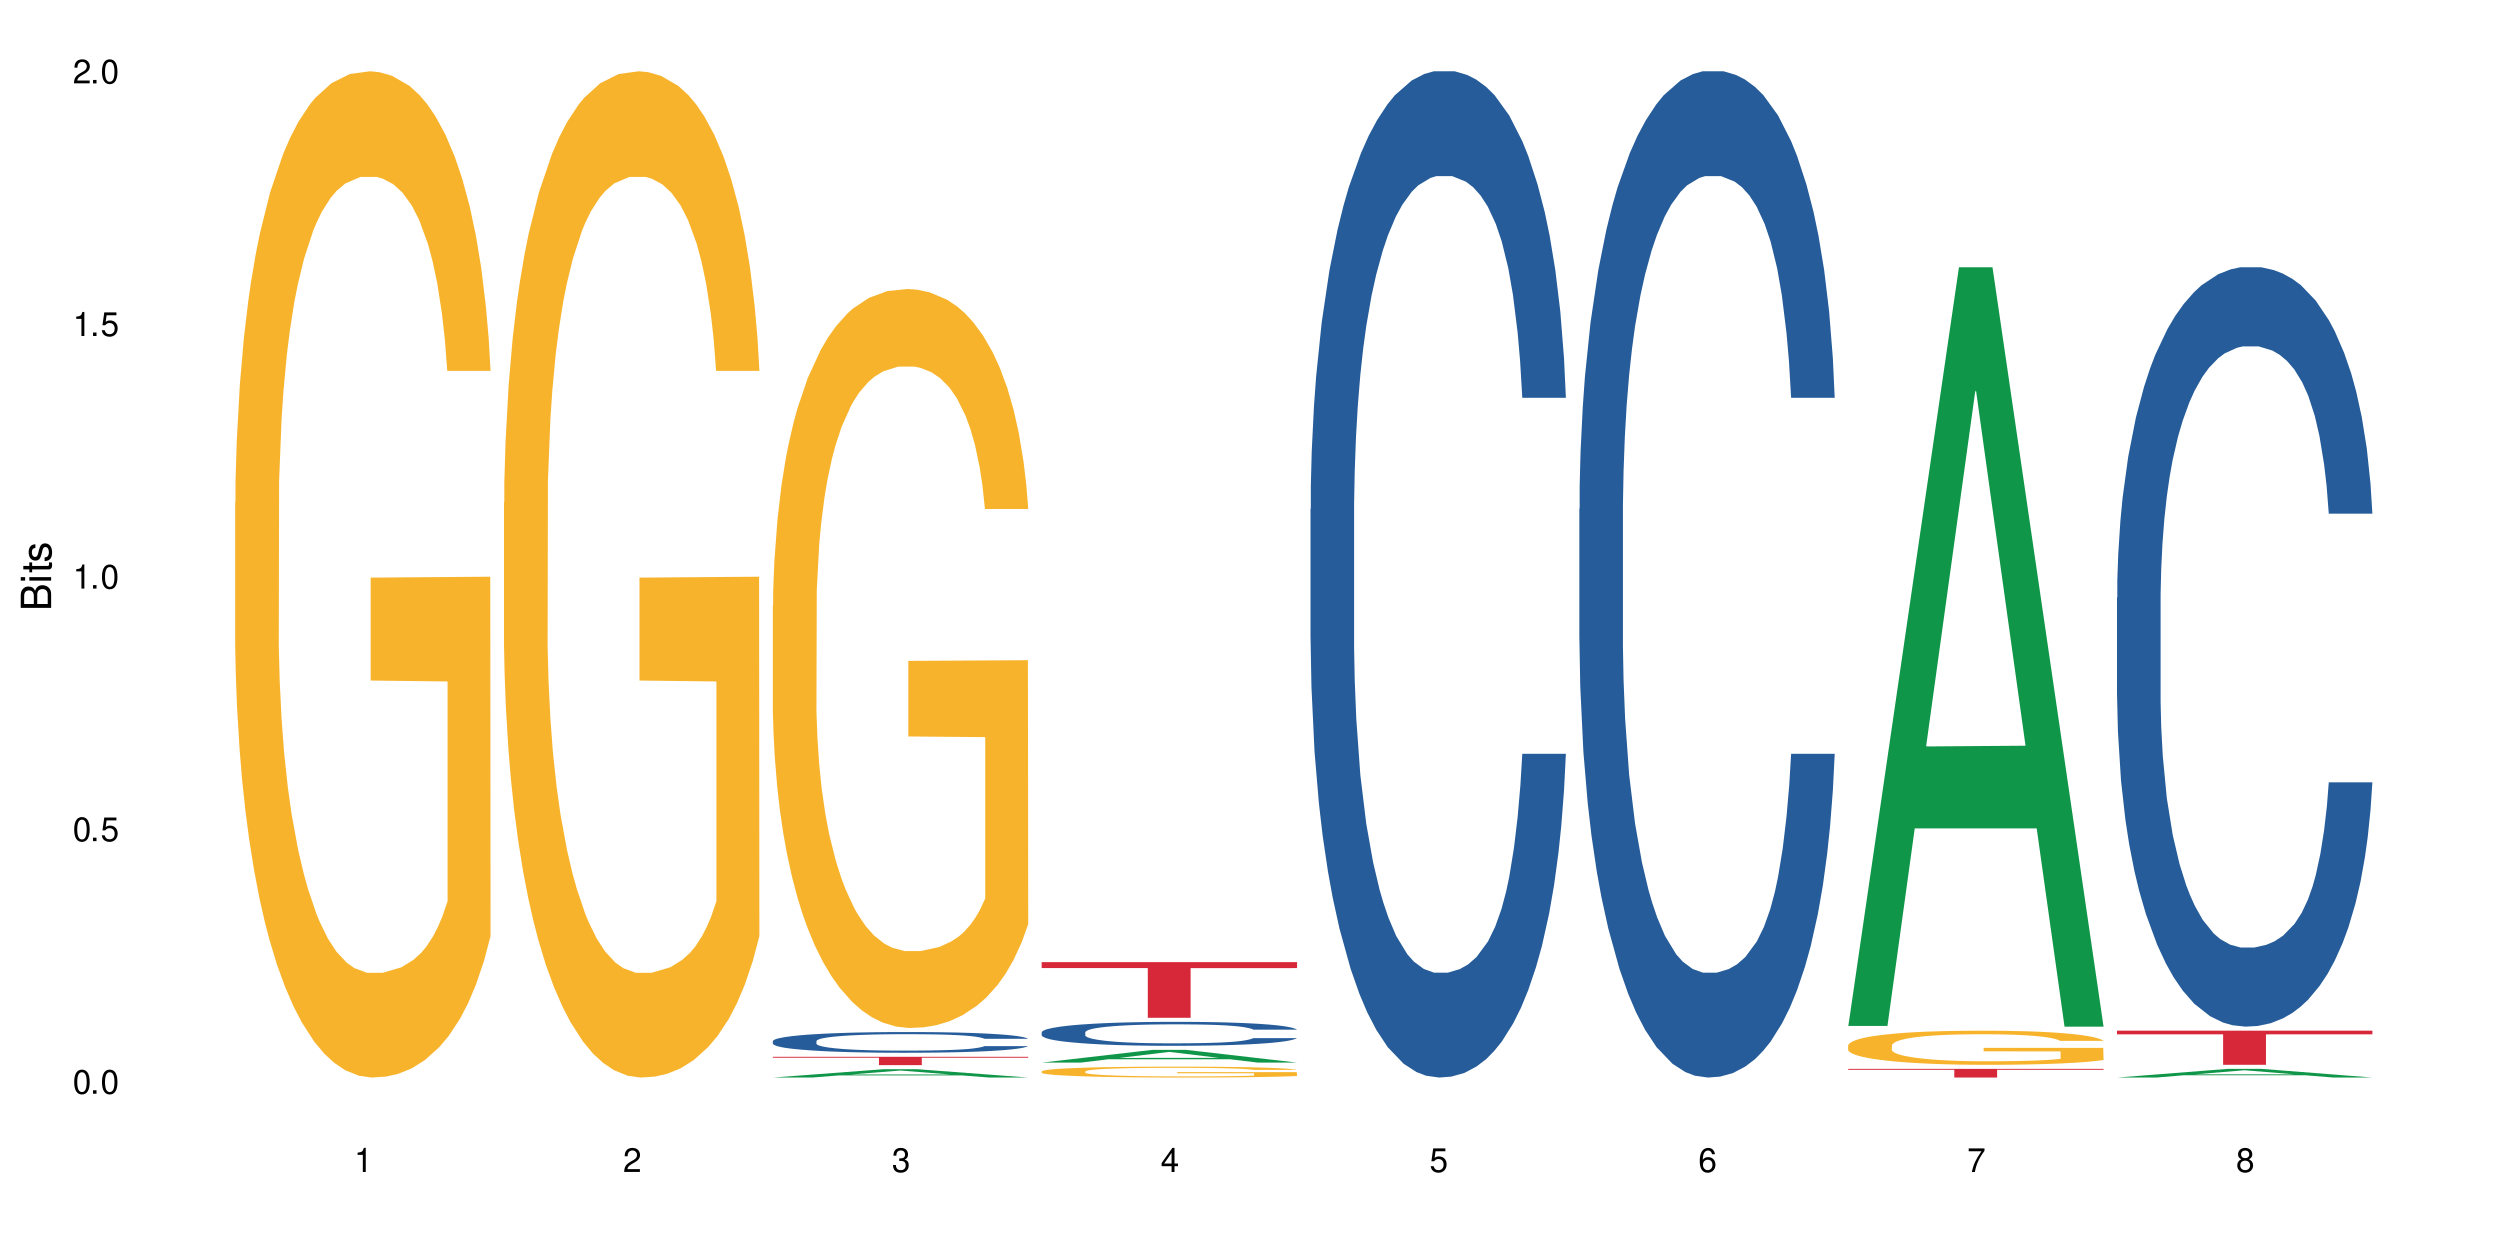 <?xml version="1.0" encoding="UTF-8"?>
<svg xmlns="http://www.w3.org/2000/svg" xmlns:xlink="http://www.w3.org/1999/xlink" width="720" height="360" viewBox="0 0 720 360">
<defs>
<g>
<g id="glyph-0-0">
</g>
<g id="glyph-0-1">
<path d="M 2.641 -6.938 C 2 -6.938 1.422 -6.656 1.078 -6.172 C 0.641 -5.562 0.406 -4.641 0.406 -3.359 C 0.406 -1.016 1.188 0.219 2.641 0.219 C 4.078 0.219 4.859 -1.016 4.859 -3.297 C 4.859 -4.641 4.656 -5.547 4.203 -6.172 C 3.844 -6.656 3.281 -6.938 2.641 -6.938 Z M 2.641 -6.188 C 3.547 -6.188 4 -5.25 4 -3.375 C 4 -1.406 3.562 -0.484 2.625 -0.484 C 1.734 -0.484 1.281 -1.438 1.281 -3.344 C 1.281 -5.25 1.734 -6.188 2.641 -6.188 Z M 2.641 -6.188 "/>
</g>
<g id="glyph-0-2">
<path d="M 1.828 -1 L 0.828 -1 L 0.828 0 L 1.828 0 Z M 1.828 -1 "/>
</g>
<g id="glyph-0-3">
<path d="M 4.562 -6.797 L 1.062 -6.797 L 0.547 -3.094 L 1.328 -3.094 C 1.719 -3.562 2.047 -3.734 2.578 -3.734 C 3.484 -3.734 4.062 -3.109 4.062 -2.094 C 4.062 -1.125 3.484 -0.531 2.578 -0.531 C 1.828 -0.531 1.375 -0.906 1.188 -1.672 L 0.328 -1.672 C 0.453 -1.109 0.547 -0.844 0.75 -0.594 C 1.125 -0.078 1.828 0.219 2.594 0.219 C 3.969 0.219 4.922 -0.781 4.922 -2.219 C 4.922 -3.562 4.031 -4.484 2.719 -4.484 C 2.25 -4.484 1.859 -4.359 1.469 -4.062 L 1.734 -5.969 L 4.562 -5.969 Z M 4.562 -6.797 "/>
</g>
<g id="glyph-0-4">
<path d="M 2.484 -4.938 L 2.484 0 L 3.328 0 L 3.328 -6.938 L 2.766 -6.938 C 2.469 -5.875 2.281 -5.734 0.984 -5.562 L 0.984 -4.938 Z M 2.484 -4.938 "/>
</g>
<g id="glyph-0-5">
<path d="M 4.859 -0.828 L 1.281 -0.828 C 1.359 -1.406 1.672 -1.781 2.5 -2.281 L 3.469 -2.828 C 4.406 -3.344 4.906 -4.062 4.906 -4.906 C 4.906 -5.484 4.672 -6.031 4.266 -6.406 C 3.859 -6.766 3.375 -6.938 2.719 -6.938 C 1.859 -6.938 1.219 -6.625 0.844 -6.031 C 0.609 -5.672 0.5 -5.234 0.484 -4.531 L 1.328 -4.531 C 1.359 -5.016 1.406 -5.281 1.531 -5.516 C 1.75 -5.938 2.188 -6.203 2.703 -6.203 C 3.469 -6.203 4.031 -5.641 4.031 -4.891 C 4.031 -4.344 3.719 -3.859 3.125 -3.516 L 2.234 -3 C 0.812 -2.172 0.406 -1.531 0.328 -0.016 L 4.859 -0.016 Z M 4.859 -0.828 "/>
</g>
<g id="glyph-0-6">
<path d="M 2.125 -3.188 L 2.578 -3.188 C 3.5 -3.188 3.984 -2.766 3.984 -1.922 C 3.984 -1.062 3.469 -0.531 2.594 -0.531 C 1.656 -0.531 1.203 -1 1.156 -2.016 L 0.312 -2.016 C 0.344 -1.453 0.438 -1.094 0.609 -0.781 C 0.953 -0.109 1.625 0.219 2.547 0.219 C 3.953 0.219 4.859 -0.625 4.859 -1.938 C 4.859 -2.828 4.516 -3.297 3.703 -3.594 C 4.344 -3.844 4.656 -4.328 4.656 -5.031 C 4.656 -6.219 3.875 -6.938 2.578 -6.938 C 1.203 -6.938 0.484 -6.172 0.453 -4.703 L 1.297 -4.703 C 1.312 -5.125 1.344 -5.359 1.453 -5.578 C 1.641 -5.969 2.062 -6.203 2.594 -6.203 C 3.344 -6.203 3.797 -5.75 3.797 -5 C 3.797 -4.516 3.609 -4.219 3.25 -4.047 C 3.016 -3.953 2.703 -3.922 2.125 -3.906 Z M 2.125 -3.188 "/>
</g>
<g id="glyph-0-7">
<path d="M 3.141 -1.672 L 3.141 0 L 3.984 0 L 3.984 -1.672 L 4.984 -1.672 L 4.984 -2.438 L 3.984 -2.438 L 3.984 -6.938 L 3.359 -6.938 L 0.266 -2.578 L 0.266 -1.672 Z M 3.141 -2.438 L 1 -2.438 L 3.141 -5.5 Z M 3.141 -2.438 "/>
</g>
<g id="glyph-0-8">
<path d="M 4.781 -5.125 C 4.609 -6.266 3.891 -6.938 2.844 -6.938 C 2.094 -6.938 1.422 -6.578 1.031 -5.953 C 0.594 -5.266 0.406 -4.422 0.406 -3.172 C 0.406 -2 0.578 -1.25 0.984 -0.641 C 1.359 -0.078 1.953 0.219 2.703 0.219 C 3.984 0.219 4.922 -0.75 4.922 -2.094 C 4.922 -3.375 4.062 -4.281 2.844 -4.281 C 2.172 -4.281 1.641 -4.031 1.281 -3.516 C 1.281 -5.234 1.828 -6.188 2.797 -6.188 C 3.391 -6.188 3.797 -5.797 3.938 -5.125 Z M 2.734 -3.531 C 3.547 -3.531 4.062 -2.953 4.062 -2.031 C 4.062 -1.156 3.484 -0.531 2.703 -0.531 C 1.922 -0.531 1.328 -1.188 1.328 -2.078 C 1.328 -2.938 1.906 -3.531 2.734 -3.531 Z M 2.734 -3.531 "/>
</g>
<g id="glyph-0-9">
<path d="M 4.984 -6.797 L 0.438 -6.797 L 0.438 -5.969 L 4.109 -5.969 C 2.5 -3.656 1.828 -2.234 1.328 0 L 2.219 0 C 2.594 -2.172 3.453 -4.047 4.984 -6.094 Z M 4.984 -6.797 "/>
</g>
<g id="glyph-0-10">
<path d="M 3.75 -3.656 C 4.469 -4.094 4.688 -4.438 4.688 -5.078 C 4.688 -6.172 3.844 -6.938 2.641 -6.938 C 1.438 -6.938 0.594 -6.172 0.594 -5.094 C 0.594 -4.438 0.812 -4.094 1.516 -3.656 C 0.734 -3.266 0.359 -2.703 0.359 -1.922 C 0.359 -0.656 1.281 0.219 2.641 0.219 C 3.984 0.219 4.922 -0.656 4.922 -1.922 C 4.922 -2.703 4.531 -3.266 3.75 -3.656 Z M 2.641 -6.188 C 3.359 -6.188 3.812 -5.75 3.812 -5.062 C 3.812 -4.406 3.344 -3.984 2.641 -3.984 C 1.922 -3.984 1.453 -4.406 1.453 -5.078 C 1.453 -5.75 1.922 -6.188 2.641 -6.188 Z M 2.641 -3.266 C 3.484 -3.266 4.062 -2.719 4.062 -1.906 C 4.062 -1.078 3.484 -0.531 2.625 -0.531 C 1.797 -0.531 1.219 -1.094 1.219 -1.906 C 1.219 -2.719 1.781 -3.266 2.641 -3.266 Z M 2.641 -3.266 "/>
</g>
<g id="glyph-1-0">
</g>
<g id="glyph-1-1">
<path d="M 0 -0.953 L 0 -4.891 C 0 -5.719 -0.234 -6.344 -0.734 -6.797 C -1.188 -7.234 -1.812 -7.469 -2.5 -7.469 C -3.547 -7.469 -4.188 -7 -4.625 -5.875 C -4.984 -6.688 -5.625 -7.094 -6.531 -7.094 C -7.172 -7.094 -7.734 -6.859 -8.141 -6.391 C -8.562 -5.922 -8.75 -5.344 -8.75 -4.5 L -8.75 -0.953 Z M -4.984 -2.062 L -7.766 -2.062 L -7.766 -4.219 C -7.766 -4.844 -7.688 -5.203 -7.453 -5.5 C -7.219 -5.812 -6.859 -5.969 -6.375 -5.969 C -5.891 -5.969 -5.531 -5.812 -5.297 -5.5 C -5.062 -5.203 -4.984 -4.844 -4.984 -4.219 Z M -0.984 -2.062 L -4 -2.062 L -4 -4.781 C -4 -5.766 -3.438 -6.359 -2.484 -6.359 C -1.547 -6.359 -0.984 -5.766 -0.984 -4.781 Z M -0.984 -2.062 "/>
</g>
<g id="glyph-1-2">
<path d="M -6.281 -1.797 L -6.281 -0.797 L 0 -0.797 L 0 -1.797 Z M -8.75 -1.797 L -8.75 -0.797 L -7.484 -0.797 L -7.484 -1.797 Z M -8.75 -1.797 "/>
</g>
<g id="glyph-1-3">
<path d="M -6.281 -3.047 L -6.281 -2.016 L -8.016 -2.016 L -8.016 -1.016 L -6.281 -1.016 L -6.281 -0.172 L -5.469 -0.172 L -5.469 -1.016 L -0.719 -1.016 C -0.078 -1.016 0.281 -1.453 0.281 -2.234 C 0.281 -2.5 0.25 -2.719 0.188 -3.047 L -0.641 -3.047 C -0.609 -2.906 -0.594 -2.766 -0.594 -2.562 C -0.594 -2.141 -0.719 -2.016 -1.156 -2.016 L -5.469 -2.016 L -5.469 -3.047 Z M -6.281 -3.047 "/>
</g>
<g id="glyph-1-4">
<path d="M -4.531 -5.25 C -5.766 -5.25 -6.469 -4.422 -6.469 -2.969 C -6.469 -1.516 -5.719 -0.562 -4.547 -0.562 C -3.562 -0.562 -3.094 -1.062 -2.734 -2.562 L -2.516 -3.484 C -2.344 -4.188 -2.094 -4.469 -1.641 -4.469 C -1.047 -4.469 -0.641 -3.875 -0.641 -3 C -0.641 -2.453 -0.797 -2 -1.062 -1.75 C -1.25 -1.594 -1.422 -1.531 -1.875 -1.469 L -1.875 -0.406 C -0.422 -0.453 0.281 -1.266 0.281 -2.922 C 0.281 -4.5 -0.5 -5.516 -1.719 -5.516 C -2.656 -5.516 -3.172 -4.984 -3.469 -3.734 L -3.703 -2.766 C -3.891 -1.953 -4.156 -1.609 -4.594 -1.609 C -5.188 -1.609 -5.547 -2.125 -5.547 -2.938 C -5.547 -3.75 -5.203 -4.172 -4.531 -4.203 Z M -4.531 -5.25 "/>
</g>
</g>
</defs>
<rect x="-72" y="-36" width="864" height="432" fill="rgb(100%, 100%, 100%)" fill-opacity="1"/>
<path fill-rule="nonzero" fill="rgb(96.863%, 70.196%, 16.863%)" fill-opacity="1" d="M 67.73 144.652 L 67.82 144.387 L 67.82 139.094 L 68.18 127.184 L 69.078 110.777 L 70.242 97.277 L 71.5 86.691 L 72.305 81.133 L 73.652 73.195 L 74.816 67.371 L 77.777 55.461 L 81.543 44.348 L 83.609 39.582 L 85.941 35.082 L 89.258 30.055 L 90.785 28.203 L 95.449 23.965 L 100.738 21.32 L 106.57 20.527 L 109.262 20.789 L 112.938 21.848 L 117.961 24.762 L 120.832 27.406 L 123.074 30.055 L 125.406 33.496 L 128.277 38.789 L 130.969 45.141 L 133.121 51.492 L 135.273 59.43 L 137.066 67.902 L 138.594 77.164 L 139.938 88.281 L 140.746 97.543 L 141.281 106.805 L 128.816 106.805 L 128.098 97.543 L 127.289 90.398 L 125.945 81.664 L 124.598 75.312 L 123.254 70.281 L 120.742 63.402 L 118.59 59.168 L 115.898 55.461 L 113.297 53.078 L 110.336 51.492 L 108.543 50.961 L 103.789 50.961 L 99.484 52.816 L 96.973 54.934 L 95.18 57.051 L 92.668 61.02 L 91.141 64.195 L 90.246 66.312 L 87.555 74.516 L 85.762 81.93 L 84.773 86.957 L 83.52 94.898 L 82.621 102.043 L 81.633 112.629 L 81.098 120.57 L 80.379 138.566 L 80.289 186.207 L 80.559 196.262 L 81.098 207.113 L 81.812 216.641 L 82.891 226.699 L 83.965 234.375 L 85.852 244.695 L 87.465 251.578 L 88.719 256.078 L 91.141 263.223 L 92.129 265.605 L 94.461 270.367 L 96.883 274.074 L 99.844 277.25 L 102.086 278.836 L 105.672 280.16 L 110.246 280.16 L 115.629 278.574 L 119.039 276.457 L 121.371 274.34 L 122.895 272.484 L 124.777 269.574 L 126.125 266.926 L 127.379 264.016 L 128.906 259.516 L 128.906 196.262 L 106.75 195.996 L 106.75 166.355 L 141.195 166.09 L 141.281 269.574 L 139.398 276.719 L 137.066 283.602 L 134.824 288.895 L 132.492 293.395 L 129.176 298.422 L 126.484 301.598 L 122.355 305.305 L 118.59 307.688 L 114.645 309.273 L 111.145 310.066 L 107.02 310.332 L 103.34 309.805 L 99.395 308.215 L 96.254 306.098 L 93.383 303.453 L 90.516 300.012 L 86.926 294.453 L 84.594 289.953 L 82.172 284.395 L 79.75 277.777 L 77.598 270.633 L 76.164 265.074 L 74.727 258.723 L 73.203 250.781 L 71.766 241.785 L 70.691 233.578 L 69.703 224.316 L 68.988 215.582 L 68.27 203.672 L 67.91 194.145 L 67.73 185.941 Z M 67.73 144.652 "/>
<path fill-rule="nonzero" fill="rgb(96.863%, 70.196%, 16.863%)" fill-opacity="1" d="M 145.156 144.652 L 145.242 144.387 L 145.242 139.094 L 145.602 127.184 L 146.5 110.777 L 147.664 97.277 L 148.922 86.691 L 149.73 81.133 L 151.074 73.195 L 152.242 67.371 L 155.199 55.461 L 158.969 44.348 L 161.031 39.582 L 163.363 35.082 L 166.684 30.055 L 168.207 28.203 L 172.871 23.965 L 178.164 21.32 L 183.992 20.527 L 186.684 20.789 L 190.363 21.848 L 195.387 24.762 L 198.254 27.406 L 200.496 30.055 L 202.828 33.496 L 205.699 38.789 L 208.391 45.141 L 210.543 51.492 L 212.695 59.43 L 214.492 67.902 L 216.016 77.164 L 217.359 88.281 L 218.168 97.543 L 218.707 106.805 L 206.238 106.805 L 205.52 97.543 L 204.715 90.398 L 203.367 81.664 L 202.023 75.312 L 200.676 70.281 L 198.164 63.402 L 196.012 59.168 L 193.32 55.461 L 190.723 53.078 L 187.762 51.492 L 185.969 50.961 L 181.211 50.961 L 176.906 52.816 L 174.395 54.934 L 172.602 57.051 L 170.09 61.02 L 168.566 64.195 L 167.668 66.312 L 164.977 74.516 L 163.184 81.93 L 162.195 86.957 L 160.941 94.898 L 160.043 102.043 L 159.059 112.629 L 158.52 120.57 L 157.801 138.566 L 157.711 186.207 L 157.98 196.262 L 158.52 207.113 L 159.238 216.641 L 160.312 226.699 L 161.391 234.375 L 163.273 244.695 L 164.887 251.578 L 166.145 256.078 L 168.566 263.223 L 169.551 265.605 L 171.883 270.367 L 174.305 274.074 L 177.266 277.25 L 179.508 278.836 L 183.098 280.16 L 187.672 280.16 L 193.055 278.574 L 196.461 276.457 L 198.793 274.34 L 200.32 272.484 L 202.203 269.574 L 203.547 266.926 L 204.805 264.016 L 206.328 259.516 L 206.328 196.262 L 184.172 195.996 L 184.172 166.355 L 218.617 166.09 L 218.707 269.574 L 216.824 276.719 L 214.492 283.602 L 212.25 288.895 L 209.918 293.395 L 206.598 298.422 L 203.906 301.598 L 199.781 305.305 L 196.012 307.688 L 192.066 309.273 L 188.566 310.066 L 184.441 310.332 L 180.766 309.805 L 176.816 308.215 L 173.68 306.098 L 170.809 303.453 L 167.938 300.012 L 164.352 294.453 L 162.016 289.953 L 159.594 284.395 L 157.172 277.777 L 155.02 270.633 L 153.586 265.074 L 152.152 258.723 L 150.625 250.781 L 149.191 241.785 L 148.113 233.578 L 147.129 224.316 L 146.41 215.582 L 145.691 203.672 L 145.332 194.145 L 145.156 185.941 Z M 145.156 144.652 "/>
<path fill-rule="nonzero" fill="rgb(6.275%, 58.824%, 28.235%)" fill-opacity="1" d="M 222.578 310.332 L 222.656 310.328 L 254.48 307.93 L 264.148 307.93 L 296.129 310.332 L 284.895 310.332 L 276.879 309.707 L 241.75 309.707 L 233.895 310.332 L 222.578 310.332 L 245.129 309.445 L 273.656 309.445 L 259.434 308.324 L 259.273 308.32 L 259.117 308.328 L 245.051 309.445 L 245.129 309.445 Z M 222.578 310.332 "/>
<path fill-rule="nonzero" fill="rgb(14.51%, 36.078%, 60%)" fill-opacity="1" d="M 222.578 299.828 L 222.668 299.82 L 222.668 299.691 L 222.938 299.484 L 223.562 299.223 L 224.191 299.043 L 225.809 298.719 L 228.051 298.41 L 230.383 298.168 L 232.086 298.027 L 233.609 297.918 L 237.109 297.715 L 239.352 297.613 L 241.773 297.52 L 244.734 297.426 L 246.887 297.371 L 251.73 297.285 L 255.316 297.246 L 258.098 297.23 L 264.109 297.23 L 267.695 297.25 L 270.297 297.277 L 273.168 297.324 L 275.59 297.371 L 279.805 297.492 L 283.57 297.645 L 285.277 297.73 L 287.969 297.902 L 290.031 298.066 L 291.465 298.207 L 293.082 298.41 L 294.516 298.652 L 295.59 298.934 L 296.129 299.168 L 283.57 299.168 L 282.945 298.949 L 282.227 298.781 L 280.883 298.555 L 279.535 298.398 L 277.652 298.238 L 275.949 298.137 L 273.617 298.031 L 271.551 297.965 L 269.398 297.918 L 267.336 297.887 L 263.391 297.852 L 258.816 297.852 L 257.109 297.863 L 253.613 297.906 L 251.73 297.945 L 249.039 298.02 L 247.156 298.094 L 244.914 298.203 L 243.387 298.293 L 241.504 298.438 L 240.16 298.562 L 238.633 298.742 L 237.738 298.879 L 236.93 299.031 L 236.211 299.211 L 235.672 299.402 L 235.316 299.605 L 235.137 299.801 L 235.137 300.645 L 235.316 300.844 L 235.762 301.07 L 236.93 301.402 L 238.633 301.691 L 240.605 301.922 L 242.492 302.086 L 243.566 302.164 L 245.004 302.25 L 247.246 302.359 L 250.473 302.469 L 252.355 302.512 L 255.227 302.555 L 258.188 302.578 L 262.133 302.578 L 265.633 302.555 L 267.965 302.527 L 270.387 302.484 L 273.707 302.391 L 275.77 302.305 L 277.562 302.199 L 278.906 302.098 L 279.805 302.012 L 281.148 301.84 L 282.227 301.656 L 283.035 301.465 L 283.57 301.277 L 296.129 301.277 L 295.59 301.496 L 294.785 301.711 L 293.977 301.867 L 292.723 302.059 L 291.285 302.227 L 289.223 302.418 L 287.52 302.543 L 285.277 302.68 L 283.215 302.785 L 280.973 302.879 L 277.652 302.988 L 275.5 303.043 L 273.168 303.09 L 270.387 303.133 L 266.887 303.172 L 263.121 303.195 L 259.621 303.199 L 255.855 303.188 L 253.074 303.168 L 249.398 303.117 L 244.824 303.02 L 241.504 302.914 L 238.902 302.812 L 236.66 302.703 L 234.148 302.555 L 230.918 302.316 L 228.945 302.129 L 227.602 301.977 L 226.074 301.766 L 225 301.574 L 223.742 301.27 L 222.848 300.879 L 222.578 300.582 Z M 222.578 299.828 "/>
<path fill-rule="nonzero" fill="rgb(96.863%, 70.196%, 16.863%)" fill-opacity="1" d="M 222.578 174.395 L 222.668 174.199 L 222.668 170.312 L 223.027 161.566 L 223.922 149.516 L 225.09 139.602 L 226.344 131.828 L 227.152 127.746 L 228.496 121.914 L 229.664 117.641 L 232.625 108.891 L 236.391 100.73 L 238.453 97.23 L 240.785 93.926 L 244.105 90.234 L 245.629 88.871 L 250.293 85.762 L 255.586 83.82 L 261.418 83.234 L 264.109 83.43 L 267.785 84.207 L 272.809 86.348 L 275.68 88.289 L 277.922 90.234 L 280.254 92.762 L 283.125 96.648 L 285.816 101.312 L 287.969 105.977 L 290.121 111.809 L 291.914 118.027 L 293.438 124.832 L 294.785 132.992 L 295.59 139.797 L 296.129 146.598 L 283.66 146.598 L 282.945 139.797 L 282.137 134.547 L 280.793 128.133 L 279.445 123.469 L 278.102 119.777 L 275.59 114.723 L 273.438 111.613 L 270.746 108.891 L 268.145 107.145 L 265.184 105.977 L 263.391 105.59 L 258.637 105.59 L 254.332 106.949 L 251.82 108.504 L 250.023 110.059 L 247.512 112.973 L 245.988 115.305 L 245.094 116.859 L 242.402 122.887 L 240.605 128.328 L 239.621 132.023 L 238.363 137.852 L 237.469 143.102 L 236.48 150.875 L 235.941 156.707 L 235.227 169.922 L 235.137 204.91 L 235.406 212.293 L 235.941 220.262 L 236.66 227.262 L 237.738 234.648 L 238.812 240.285 L 240.695 247.863 L 242.312 252.918 L 243.566 256.223 L 245.988 261.469 L 246.977 263.219 L 249.309 266.719 L 251.73 269.438 L 254.691 271.77 L 256.934 272.938 L 260.52 273.91 L 265.094 273.91 L 270.477 272.742 L 273.887 271.188 L 276.219 269.633 L 277.742 268.273 L 279.625 266.133 L 280.973 264.191 L 282.227 262.051 L 283.75 258.746 L 283.75 212.293 L 261.598 212.102 L 261.598 190.332 L 296.039 190.137 L 296.129 266.133 L 294.246 271.383 L 291.914 276.434 L 289.672 280.324 L 287.34 283.625 L 284.02 287.32 L 281.328 289.652 L 277.203 292.375 L 273.438 294.121 L 269.488 295.289 L 265.992 295.871 L 261.867 296.066 L 258.188 295.676 L 254.242 294.512 L 251.102 292.957 L 248.23 291.012 L 245.359 288.484 L 241.773 284.402 L 239.441 281.102 L 237.02 277.02 L 234.598 272.16 L 232.445 266.91 L 231.008 262.828 L 229.574 258.164 L 228.051 252.332 L 226.613 245.727 L 225.539 239.699 L 224.551 232.898 L 223.832 226.484 L 223.117 217.738 L 222.758 210.738 L 222.578 204.715 Z M 222.578 174.395 "/>
<path fill-rule="nonzero" fill="rgb(83.922%, 15.686%, 22.353%)" fill-opacity="1" d="M 222.578 304.363 L 296.129 304.363 L 296.129 304.621 L 265.477 304.621 L 265.477 306.766 L 253.141 306.766 L 253.141 304.625 L 252.965 304.621 L 222.578 304.621 Z M 222.578 304.363 "/>
<path fill-rule="nonzero" fill="rgb(6.275%, 58.824%, 28.235%)" fill-opacity="1" d="M 300 306.027 L 300.078 306.027 L 331.906 302.359 L 341.57 302.359 L 373.555 306.031 L 362.316 306.031 L 354.301 305.074 L 319.176 305.074 L 311.316 306.027 L 300 306.027 L 322.555 304.676 L 351.078 304.672 L 336.855 302.961 L 336.699 302.957 L 336.543 302.965 L 322.477 304.672 L 322.555 304.676 Z M 300 306.027 "/>
<path fill-rule="nonzero" fill="rgb(14.51%, 36.078%, 60%)" fill-opacity="1" d="M 300 297.297 L 300.09 297.293 L 300.09 297.141 L 300.359 296.902 L 300.988 296.598 L 301.617 296.391 L 303.23 296.02 L 305.473 295.66 L 307.805 295.383 L 309.508 295.219 L 311.035 295.09 L 314.531 294.859 L 316.773 294.738 L 319.195 294.629 L 322.156 294.523 L 324.309 294.461 L 329.152 294.359 L 332.742 294.316 L 335.52 294.297 L 341.531 294.297 L 345.117 294.32 L 347.719 294.352 L 350.59 294.402 L 353.012 294.461 L 357.227 294.598 L 360.996 294.777 L 362.699 294.875 L 365.391 295.07 L 367.453 295.262 L 368.891 295.426 L 370.504 295.66 L 371.938 295.941 L 373.016 296.266 L 373.555 296.535 L 360.996 296.535 L 360.367 296.281 L 359.648 296.086 L 358.305 295.828 L 356.961 295.645 L 355.074 295.465 L 353.371 295.344 L 351.039 295.223 L 348.977 295.148 L 346.824 295.09 L 344.762 295.055 L 340.812 295.016 L 336.238 295.016 L 334.535 295.027 L 331.035 295.078 L 329.152 295.121 L 326.461 295.211 L 324.578 295.293 L 322.336 295.418 L 320.812 295.527 L 318.926 295.691 L 317.582 295.836 L 316.059 296.043 L 315.16 296.199 L 314.352 296.379 L 313.637 296.586 L 313.098 296.805 L 312.738 297.039 L 312.559 297.266 L 312.559 298.242 L 312.738 298.473 L 313.188 298.734 L 314.352 299.121 L 316.059 299.453 L 318.031 299.719 L 319.914 299.91 L 320.992 299.996 L 322.426 300.098 L 324.668 300.223 L 327.898 300.352 L 329.781 300.402 L 332.652 300.449 L 335.609 300.477 L 339.559 300.477 L 343.055 300.449 L 345.387 300.418 L 347.809 300.367 L 351.129 300.262 L 353.191 300.16 L 354.984 300.043 L 356.332 299.922 L 357.227 299.82 L 358.574 299.625 L 359.648 299.41 L 360.457 299.191 L 360.996 298.977 L 373.555 298.977 L 373.016 299.227 L 372.207 299.473 L 371.402 299.656 L 370.145 299.879 L 368.711 300.074 L 366.645 300.293 L 364.941 300.438 L 362.699 300.598 L 360.637 300.715 L 358.395 300.824 L 355.074 300.949 L 352.922 301.012 L 350.59 301.07 L 347.809 301.121 L 344.312 301.164 L 340.543 301.188 L 337.047 301.195 L 333.277 301.184 L 330.5 301.156 L 326.82 301.102 L 322.246 300.988 L 318.926 300.867 L 316.324 300.746 L 314.082 300.621 L 311.57 300.449 L 308.344 300.172 L 306.371 299.961 L 305.023 299.781 L 303.5 299.535 L 302.422 299.316 L 301.168 298.961 L 300.27 298.516 L 300 298.168 Z M 300 297.297 "/>
<path fill-rule="nonzero" fill="rgb(96.863%, 70.196%, 16.863%)" fill-opacity="1" d="M 300 308.539 L 300.09 308.535 L 300.09 308.48 L 300.449 308.352 L 301.348 308.172 L 302.512 308.027 L 303.77 307.914 L 304.574 307.852 L 305.922 307.766 L 307.086 307.703 L 310.047 307.574 L 313.816 307.453 L 315.879 307.402 L 318.211 307.355 L 321.527 307.301 L 323.055 307.281 L 327.719 307.234 L 333.012 307.203 L 338.84 307.195 L 341.531 307.199 L 345.207 307.211 L 350.23 307.242 L 353.102 307.27 L 355.344 307.301 L 357.676 307.336 L 360.547 307.395 L 363.238 307.461 L 365.391 307.531 L 367.543 307.617 L 369.336 307.711 L 370.863 307.809 L 372.207 307.93 L 373.016 308.031 L 373.555 308.129 L 361.086 308.129 L 360.367 308.031 L 359.559 307.953 L 358.215 307.859 L 356.871 307.789 L 355.523 307.734 L 353.012 307.66 L 350.859 307.613 L 348.168 307.574 L 345.566 307.547 L 342.609 307.531 L 340.812 307.527 L 336.059 307.527 L 331.754 307.547 L 329.242 307.57 L 327.449 307.59 L 324.938 307.633 L 323.414 307.668 L 322.516 307.691 L 319.824 307.781 L 318.031 307.859 L 317.043 307.914 L 315.789 308 L 314.891 308.078 L 313.902 308.191 L 313.367 308.277 L 312.648 308.473 L 312.559 308.988 L 312.828 309.098 L 313.367 309.215 L 314.082 309.32 L 315.16 309.426 L 316.234 309.512 L 318.121 309.621 L 319.734 309.695 L 320.992 309.746 L 323.414 309.824 L 324.398 309.848 L 326.73 309.898 L 329.152 309.941 L 332.113 309.973 L 334.355 309.992 L 337.941 310.008 L 342.52 310.008 L 347.898 309.988 L 351.309 309.965 L 353.641 309.941 L 355.164 309.922 L 357.047 309.891 L 358.395 309.863 L 359.648 309.832 L 361.176 309.781 L 361.176 309.098 L 339.02 309.094 L 339.02 308.773 L 373.465 308.773 L 373.555 309.891 L 371.668 309.969 L 369.336 310.043 L 367.094 310.102 L 364.762 310.148 L 361.445 310.203 L 358.754 310.238 L 354.629 310.277 L 350.859 310.305 L 346.914 310.32 L 343.414 310.328 L 339.289 310.332 L 335.609 310.328 L 331.664 310.309 L 328.523 310.285 L 325.656 310.258 L 322.785 310.223 L 319.195 310.16 L 316.863 310.113 L 314.441 310.051 L 312.02 309.98 L 309.867 309.902 L 308.434 309.844 L 306.996 309.773 L 305.473 309.688 L 304.039 309.59 L 302.961 309.5 L 301.973 309.402 L 301.258 309.309 L 300.539 309.18 L 300.18 309.074 L 300 308.988 Z M 300 308.539 "/>
<path fill-rule="nonzero" fill="rgb(83.922%, 15.686%, 22.353%)" fill-opacity="1" d="M 300 277.098 L 373.555 277.098 L 373.555 278.812 L 342.898 278.828 L 342.898 293.133 L 330.566 293.133 L 330.566 278.844 L 330.387 278.812 L 300 278.812 Z M 300 277.098 "/>
<path fill-rule="nonzero" fill="rgb(14.51%, 36.078%, 60%)" fill-opacity="1" d="M 377.426 146.621 L 377.516 146.355 L 377.516 140 L 377.781 129.934 L 378.41 117.215 L 379.039 108.477 L 380.652 92.844 L 382.895 77.746 L 385.227 66.09 L 386.934 59.203 L 388.457 53.902 L 391.957 44.102 L 394.199 39.07 L 396.621 34.566 L 399.578 30.062 L 401.734 27.414 L 406.574 23.176 L 410.164 21.32 L 412.945 20.527 L 418.953 20.527 L 422.543 21.586 L 425.145 22.91 L 428.016 25.031 L 430.438 27.414 L 434.652 33.242 L 438.418 40.66 L 440.125 44.898 L 442.812 53.109 L 444.879 61.055 L 446.312 67.945 L 447.926 77.746 L 449.363 89.668 L 450.438 103.176 L 450.977 114.566 L 438.418 114.566 L 437.789 103.973 L 437.074 95.758 L 435.727 84.898 L 434.383 77.215 L 432.5 69.535 L 430.793 64.5 L 428.461 59.469 L 426.398 56.289 L 424.246 53.902 L 422.184 52.316 L 418.238 50.727 L 413.664 50.727 L 411.957 51.254 L 408.461 53.375 L 406.574 55.23 L 403.887 58.938 L 402 62.383 L 399.758 67.68 L 398.234 72.184 L 396.352 79.07 L 395.004 85.164 L 393.48 93.906 L 392.582 100.527 L 391.777 107.945 L 391.059 116.688 L 390.52 125.957 L 390.16 135.762 L 389.98 145.297 L 389.98 186.355 L 390.16 195.895 L 390.609 207.02 L 391.777 223.18 L 393.48 237.219 L 395.453 248.344 L 397.336 256.293 L 398.414 260 L 399.848 264.238 L 402.09 269.535 L 405.32 274.836 L 407.203 276.953 L 410.074 279.074 L 413.035 280.133 L 416.98 280.133 L 420.48 279.074 L 422.812 277.75 L 425.234 275.629 L 428.551 271.125 L 430.613 266.887 L 432.41 261.855 L 433.754 256.82 L 434.652 252.582 L 435.996 244.371 L 437.074 235.363 L 437.879 226.094 L 438.418 217.086 L 450.977 217.086 L 450.438 227.684 L 449.633 238.012 L 448.824 245.695 L 447.566 254.969 L 446.133 263.18 L 444.07 272.449 L 442.367 278.543 L 440.125 285.168 L 438.059 290.199 L 435.816 294.703 L 432.5 300 L 430.348 302.648 L 428.016 305.035 L 425.234 307.152 L 421.734 309.008 L 417.969 310.066 L 414.469 310.332 L 410.703 309.801 L 407.922 308.742 L 404.242 306.359 L 399.668 301.59 L 396.352 296.559 L 393.75 291.523 L 391.508 286.227 L 388.996 279.074 L 385.766 267.418 L 383.793 258.41 L 382.449 250.992 L 380.922 240.664 L 379.848 231.391 L 378.59 216.555 L 377.695 197.746 L 377.426 183.18 Z M 377.426 146.621 "/>
<path fill-rule="nonzero" fill="rgb(14.51%, 36.078%, 60%)" fill-opacity="1" d="M 454.848 146.621 L 454.938 146.355 L 454.938 140 L 455.207 129.934 L 455.836 117.215 L 456.461 108.477 L 458.078 92.844 L 460.32 77.746 L 462.652 66.09 L 464.355 59.203 L 465.879 53.902 L 469.379 44.102 L 471.621 39.07 L 474.043 34.566 L 477.004 30.062 L 479.156 27.414 L 484 23.176 L 487.586 21.32 L 490.367 20.527 L 496.379 20.527 L 499.965 21.586 L 502.566 22.91 L 505.438 25.031 L 507.859 27.414 L 512.074 33.242 L 515.844 40.66 L 517.547 44.898 L 520.238 53.109 L 522.301 61.055 L 523.734 67.945 L 525.352 77.746 L 526.785 89.668 L 527.863 103.176 L 528.398 114.566 L 515.844 114.566 L 515.215 103.973 L 514.496 95.758 L 513.152 84.898 L 511.805 77.215 L 509.922 69.535 L 508.219 64.5 L 505.887 59.469 L 503.824 56.289 L 501.672 53.902 L 499.605 52.316 L 495.66 50.727 L 491.086 50.727 L 489.383 51.254 L 485.883 53.375 L 484 55.23 L 481.309 58.938 L 479.426 62.383 L 477.184 67.68 L 475.656 72.184 L 473.773 79.07 L 472.43 85.164 L 470.902 93.906 L 470.008 100.527 L 469.199 107.945 L 468.48 116.688 L 467.945 125.957 L 467.586 135.762 L 467.406 145.297 L 467.406 186.355 L 467.586 195.895 L 468.035 207.02 L 469.199 223.18 L 470.902 237.219 L 472.879 248.344 L 474.762 256.293 L 475.836 260 L 477.273 264.238 L 479.516 269.535 L 482.742 274.836 L 484.629 276.953 L 487.496 279.074 L 490.457 280.133 L 494.406 280.133 L 497.902 279.074 L 500.234 277.75 L 502.656 275.629 L 505.977 271.125 L 508.039 266.887 L 509.832 261.855 L 511.18 256.82 L 512.074 252.582 L 513.422 244.371 L 514.496 235.363 L 515.305 226.094 L 515.844 217.086 L 528.398 217.086 L 527.863 227.684 L 527.055 238.012 L 526.246 245.695 L 524.992 254.969 L 523.555 263.18 L 521.492 272.449 L 519.789 278.543 L 517.547 285.168 L 515.484 290.199 L 513.242 294.703 L 509.922 300 L 507.77 302.648 L 505.438 305.035 L 502.656 307.152 L 499.16 309.008 L 495.391 310.066 L 491.895 310.332 L 488.125 309.801 L 485.344 308.742 L 481.668 306.359 L 477.094 301.59 L 473.773 296.559 L 471.172 291.523 L 468.93 286.227 L 466.418 279.074 L 463.191 267.418 L 461.215 258.41 L 459.871 250.992 L 458.348 240.664 L 457.27 231.391 L 456.016 216.555 L 455.117 197.746 L 454.848 183.18 Z M 454.848 146.621 "/>
<path fill-rule="nonzero" fill="rgb(6.275%, 58.824%, 28.235%)" fill-opacity="1" d="M 532.27 295.469 L 532.352 295.266 L 564.176 76.973 L 573.84 76.973 L 605.824 295.676 L 594.586 295.676 L 586.57 238.586 L 551.445 238.586 L 543.586 295.469 L 532.27 295.469 L 554.824 214.973 L 583.348 214.766 L 569.125 112.703 L 568.969 112.5 L 568.812 113.117 L 554.746 214.766 L 554.824 214.973 Z M 532.27 295.469 "/>
<path fill-rule="nonzero" fill="rgb(96.863%, 70.196%, 16.863%)" fill-opacity="1" d="M 532.27 301.047 L 532.359 301.039 L 532.359 300.859 L 532.719 300.457 L 533.617 299.898 L 534.781 299.441 L 536.039 299.082 L 536.844 298.895 L 538.191 298.625 L 539.355 298.426 L 542.316 298.023 L 546.086 297.648 L 548.148 297.484 L 550.48 297.332 L 553.797 297.16 L 555.324 297.098 L 559.988 296.957 L 565.281 296.867 L 571.109 296.84 L 573.801 296.848 L 577.48 296.883 L 582.5 296.98 L 585.371 297.07 L 587.613 297.16 L 589.945 297.277 L 592.816 297.457 L 595.508 297.672 L 597.66 297.891 L 599.812 298.16 L 601.609 298.445 L 603.133 298.758 L 604.477 299.137 L 605.285 299.449 L 605.824 299.766 L 593.355 299.766 L 592.637 299.449 L 591.832 299.207 L 590.484 298.914 L 589.141 298.695 L 587.793 298.527 L 585.281 298.293 L 583.129 298.148 L 580.438 298.023 L 577.836 297.941 L 574.879 297.891 L 573.082 297.871 L 568.328 297.871 L 564.023 297.934 L 561.512 298.004 L 559.719 298.078 L 557.207 298.211 L 555.684 298.32 L 554.785 298.391 L 552.094 298.668 L 550.301 298.922 L 549.312 299.09 L 548.059 299.359 L 547.16 299.602 L 546.176 299.961 L 545.637 300.23 L 544.918 300.844 L 544.828 302.457 L 545.098 302.801 L 545.637 303.168 L 546.355 303.492 L 547.43 303.832 L 548.508 304.09 L 550.391 304.441 L 552.004 304.676 L 553.262 304.828 L 555.684 305.07 L 556.668 305.152 L 559 305.312 L 561.422 305.438 L 564.383 305.547 L 566.625 305.602 L 570.215 305.645 L 574.789 305.645 L 580.168 305.59 L 583.578 305.52 L 585.91 305.445 L 587.434 305.383 L 589.32 305.285 L 590.664 305.195 L 591.922 305.098 L 593.445 304.945 L 593.445 302.801 L 571.289 302.789 L 571.289 301.785 L 605.734 301.777 L 605.824 305.285 L 603.941 305.527 L 601.609 305.762 L 599.363 305.941 L 597.031 306.094 L 593.715 306.266 L 591.023 306.371 L 586.898 306.496 L 583.129 306.578 L 579.184 306.633 L 575.684 306.66 L 571.559 306.668 L 567.883 306.648 L 563.934 306.598 L 560.797 306.523 L 557.926 306.434 L 555.055 306.316 L 551.465 306.129 L 549.133 305.977 L 546.711 305.789 L 544.289 305.562 L 542.137 305.32 L 540.703 305.133 L 539.266 304.918 L 537.742 304.648 L 536.309 304.344 L 535.23 304.066 L 534.246 303.75 L 533.527 303.453 L 532.809 303.051 L 532.449 302.727 L 532.27 302.449 Z M 532.27 301.047 "/>
<path fill-rule="nonzero" fill="rgb(83.922%, 15.686%, 22.353%)" fill-opacity="1" d="M 532.27 307.832 L 605.824 307.832 L 605.824 308.098 L 575.168 308.102 L 575.168 310.332 L 562.836 310.332 L 562.836 308.105 L 562.656 308.098 L 532.27 308.098 Z M 532.27 307.832 "/>
<path fill-rule="nonzero" fill="rgb(6.275%, 58.824%, 28.235%)" fill-opacity="1" d="M 609.695 310.332 L 609.773 310.328 L 641.598 307.832 L 651.266 307.832 L 683.246 310.332 L 672.008 310.332 L 663.996 309.68 L 628.867 309.68 L 621.012 310.332 L 609.695 310.332 L 632.246 309.41 L 660.773 309.406 L 646.551 308.242 L 646.391 308.238 L 646.234 308.246 L 632.168 309.406 L 632.246 309.41 Z M 609.695 310.332 "/>
<path fill-rule="nonzero" fill="rgb(14.51%, 36.078%, 60%)" fill-opacity="1" d="M 609.695 172.129 L 609.785 171.93 L 609.785 167.133 L 610.055 159.535 L 610.68 149.941 L 611.309 143.344 L 612.922 131.551 L 615.164 120.152 L 617.5 111.359 L 619.203 106.16 L 620.727 102.164 L 624.227 94.766 L 626.469 90.969 L 628.891 87.57 L 631.852 84.172 L 634.004 82.172 L 638.848 78.973 L 642.434 77.574 L 645.215 76.973 L 651.223 76.973 L 654.812 77.773 L 657.414 78.773 L 660.285 80.371 L 662.707 82.172 L 666.922 86.57 L 670.688 92.168 L 672.395 95.367 L 675.086 101.562 L 677.148 107.559 L 678.582 112.758 L 680.195 120.152 L 681.633 129.148 L 682.707 139.344 L 683.246 147.941 L 670.688 147.941 L 670.062 139.945 L 669.344 133.746 L 667.996 125.551 L 666.652 119.754 L 664.77 113.957 L 663.066 110.16 L 660.734 106.359 L 658.668 103.961 L 656.516 102.164 L 654.453 100.961 L 650.508 99.762 L 645.934 99.762 L 644.227 100.164 L 640.73 101.762 L 638.848 103.16 L 636.156 105.961 L 634.273 108.559 L 632.027 112.559 L 630.504 115.957 L 628.621 121.152 L 627.273 125.75 L 625.75 132.348 L 624.852 137.348 L 624.047 142.945 L 623.328 149.539 L 622.789 156.539 L 622.43 163.934 L 622.254 171.133 L 622.254 202.117 L 622.43 209.312 L 622.879 217.711 L 624.047 229.906 L 625.75 240.5 L 627.723 248.895 L 629.605 254.895 L 630.684 257.691 L 632.117 260.891 L 634.363 264.891 L 637.59 268.887 L 639.473 270.484 L 642.344 272.086 L 645.305 272.887 L 649.25 272.887 L 652.75 272.086 L 655.082 271.086 L 657.504 269.488 L 660.82 266.09 L 662.887 262.891 L 664.68 259.09 L 666.023 255.293 L 666.922 252.094 L 668.266 245.898 L 669.344 239.102 L 670.152 232.102 L 670.688 225.305 L 683.246 225.305 L 682.707 233.305 L 681.902 241.098 L 681.094 246.898 L 679.84 253.895 L 678.402 260.09 L 676.34 267.086 L 674.637 271.688 L 672.395 276.684 L 670.332 280.48 L 668.086 283.879 L 664.77 287.879 L 662.617 289.879 L 660.285 291.676 L 657.504 293.277 L 654.004 294.676 L 650.238 295.477 L 646.738 295.676 L 642.973 295.273 L 640.191 294.477 L 636.516 292.676 L 631.941 289.078 L 628.621 285.281 L 626.02 281.48 L 623.777 277.484 L 621.266 272.086 L 618.035 263.289 L 616.062 256.492 L 614.719 250.895 L 613.191 243.098 L 612.117 236.102 L 610.859 224.906 L 609.965 210.715 L 609.695 199.719 Z M 609.695 172.129 "/>
<path fill-rule="nonzero" fill="rgb(83.922%, 15.686%, 22.353%)" fill-opacity="1" d="M 609.695 296.84 L 683.246 296.84 L 683.246 297.891 L 652.594 297.898 L 652.594 306.668 L 640.258 306.668 L 640.258 297.91 L 640.082 297.891 L 609.695 297.891 Z M 609.695 296.84 "/>
<g fill="rgb(0%, 0%, 0%)" fill-opacity="1">
<use xlink:href="#glyph-0-1" x="20.965" y="314.993"/>
<use xlink:href="#glyph-0-2" x="25.965" y="314.993"/>
<use xlink:href="#glyph-0-1" x="28.965" y="314.993"/>
</g>
<g fill="rgb(0%, 0%, 0%)" fill-opacity="1">
<use xlink:href="#glyph-0-1" x="20.965" y="242.251"/>
<use xlink:href="#glyph-0-2" x="25.965" y="242.251"/>
<use xlink:href="#glyph-0-3" x="28.965" y="242.251"/>
</g>
<g fill="rgb(0%, 0%, 0%)" fill-opacity="1">
<use xlink:href="#glyph-0-4" x="20.965" y="169.509"/>
<use xlink:href="#glyph-0-2" x="25.965" y="169.509"/>
<use xlink:href="#glyph-0-1" x="28.965" y="169.509"/>
</g>
<g fill="rgb(0%, 0%, 0%)" fill-opacity="1">
<use xlink:href="#glyph-0-4" x="20.965" y="96.767"/>
<use xlink:href="#glyph-0-2" x="25.965" y="96.767"/>
<use xlink:href="#glyph-0-3" x="28.965" y="96.767"/>
</g>
<g fill="rgb(0%, 0%, 0%)" fill-opacity="1">
<use xlink:href="#glyph-0-5" x="20.965" y="24.024"/>
<use xlink:href="#glyph-0-2" x="25.965" y="24.024"/>
<use xlink:href="#glyph-0-1" x="28.965" y="24.024"/>
</g>
<g fill="rgb(0%, 0%, 0%)" fill-opacity="1">
<use xlink:href="#glyph-0-4" x="102.008" y="337.532"/>
</g>
<g fill="rgb(0%, 0%, 0%)" fill-opacity="1">
<use xlink:href="#glyph-0-5" x="179.43" y="337.532"/>
</g>
<g fill="rgb(0%, 0%, 0%)" fill-opacity="1">
<use xlink:href="#glyph-0-6" x="256.855" y="337.532"/>
</g>
<g fill="rgb(0%, 0%, 0%)" fill-opacity="1">
<use xlink:href="#glyph-0-7" x="334.277" y="337.532"/>
</g>
<g fill="rgb(0%, 0%, 0%)" fill-opacity="1">
<use xlink:href="#glyph-0-3" x="411.699" y="337.532"/>
</g>
<g fill="rgb(0%, 0%, 0%)" fill-opacity="1">
<use xlink:href="#glyph-0-8" x="489.125" y="337.532"/>
</g>
<g fill="rgb(0%, 0%, 0%)" fill-opacity="1">
<use xlink:href="#glyph-0-9" x="566.547" y="337.532"/>
</g>
<g fill="rgb(0%, 0%, 0%)" fill-opacity="1">
<use xlink:href="#glyph-0-10" x="643.969" y="337.532"/>
</g>
<g fill="rgb(0%, 0%, 0%)" fill-opacity="1">
<use xlink:href="#glyph-1-1" x="14.725" y="176.012"/>
<use xlink:href="#glyph-1-2" x="14.725" y="168.012"/>
<use xlink:href="#glyph-1-3" x="14.725" y="165.012"/>
<use xlink:href="#glyph-1-4" x="14.725" y="162.012"/>
</g>
</svg>
